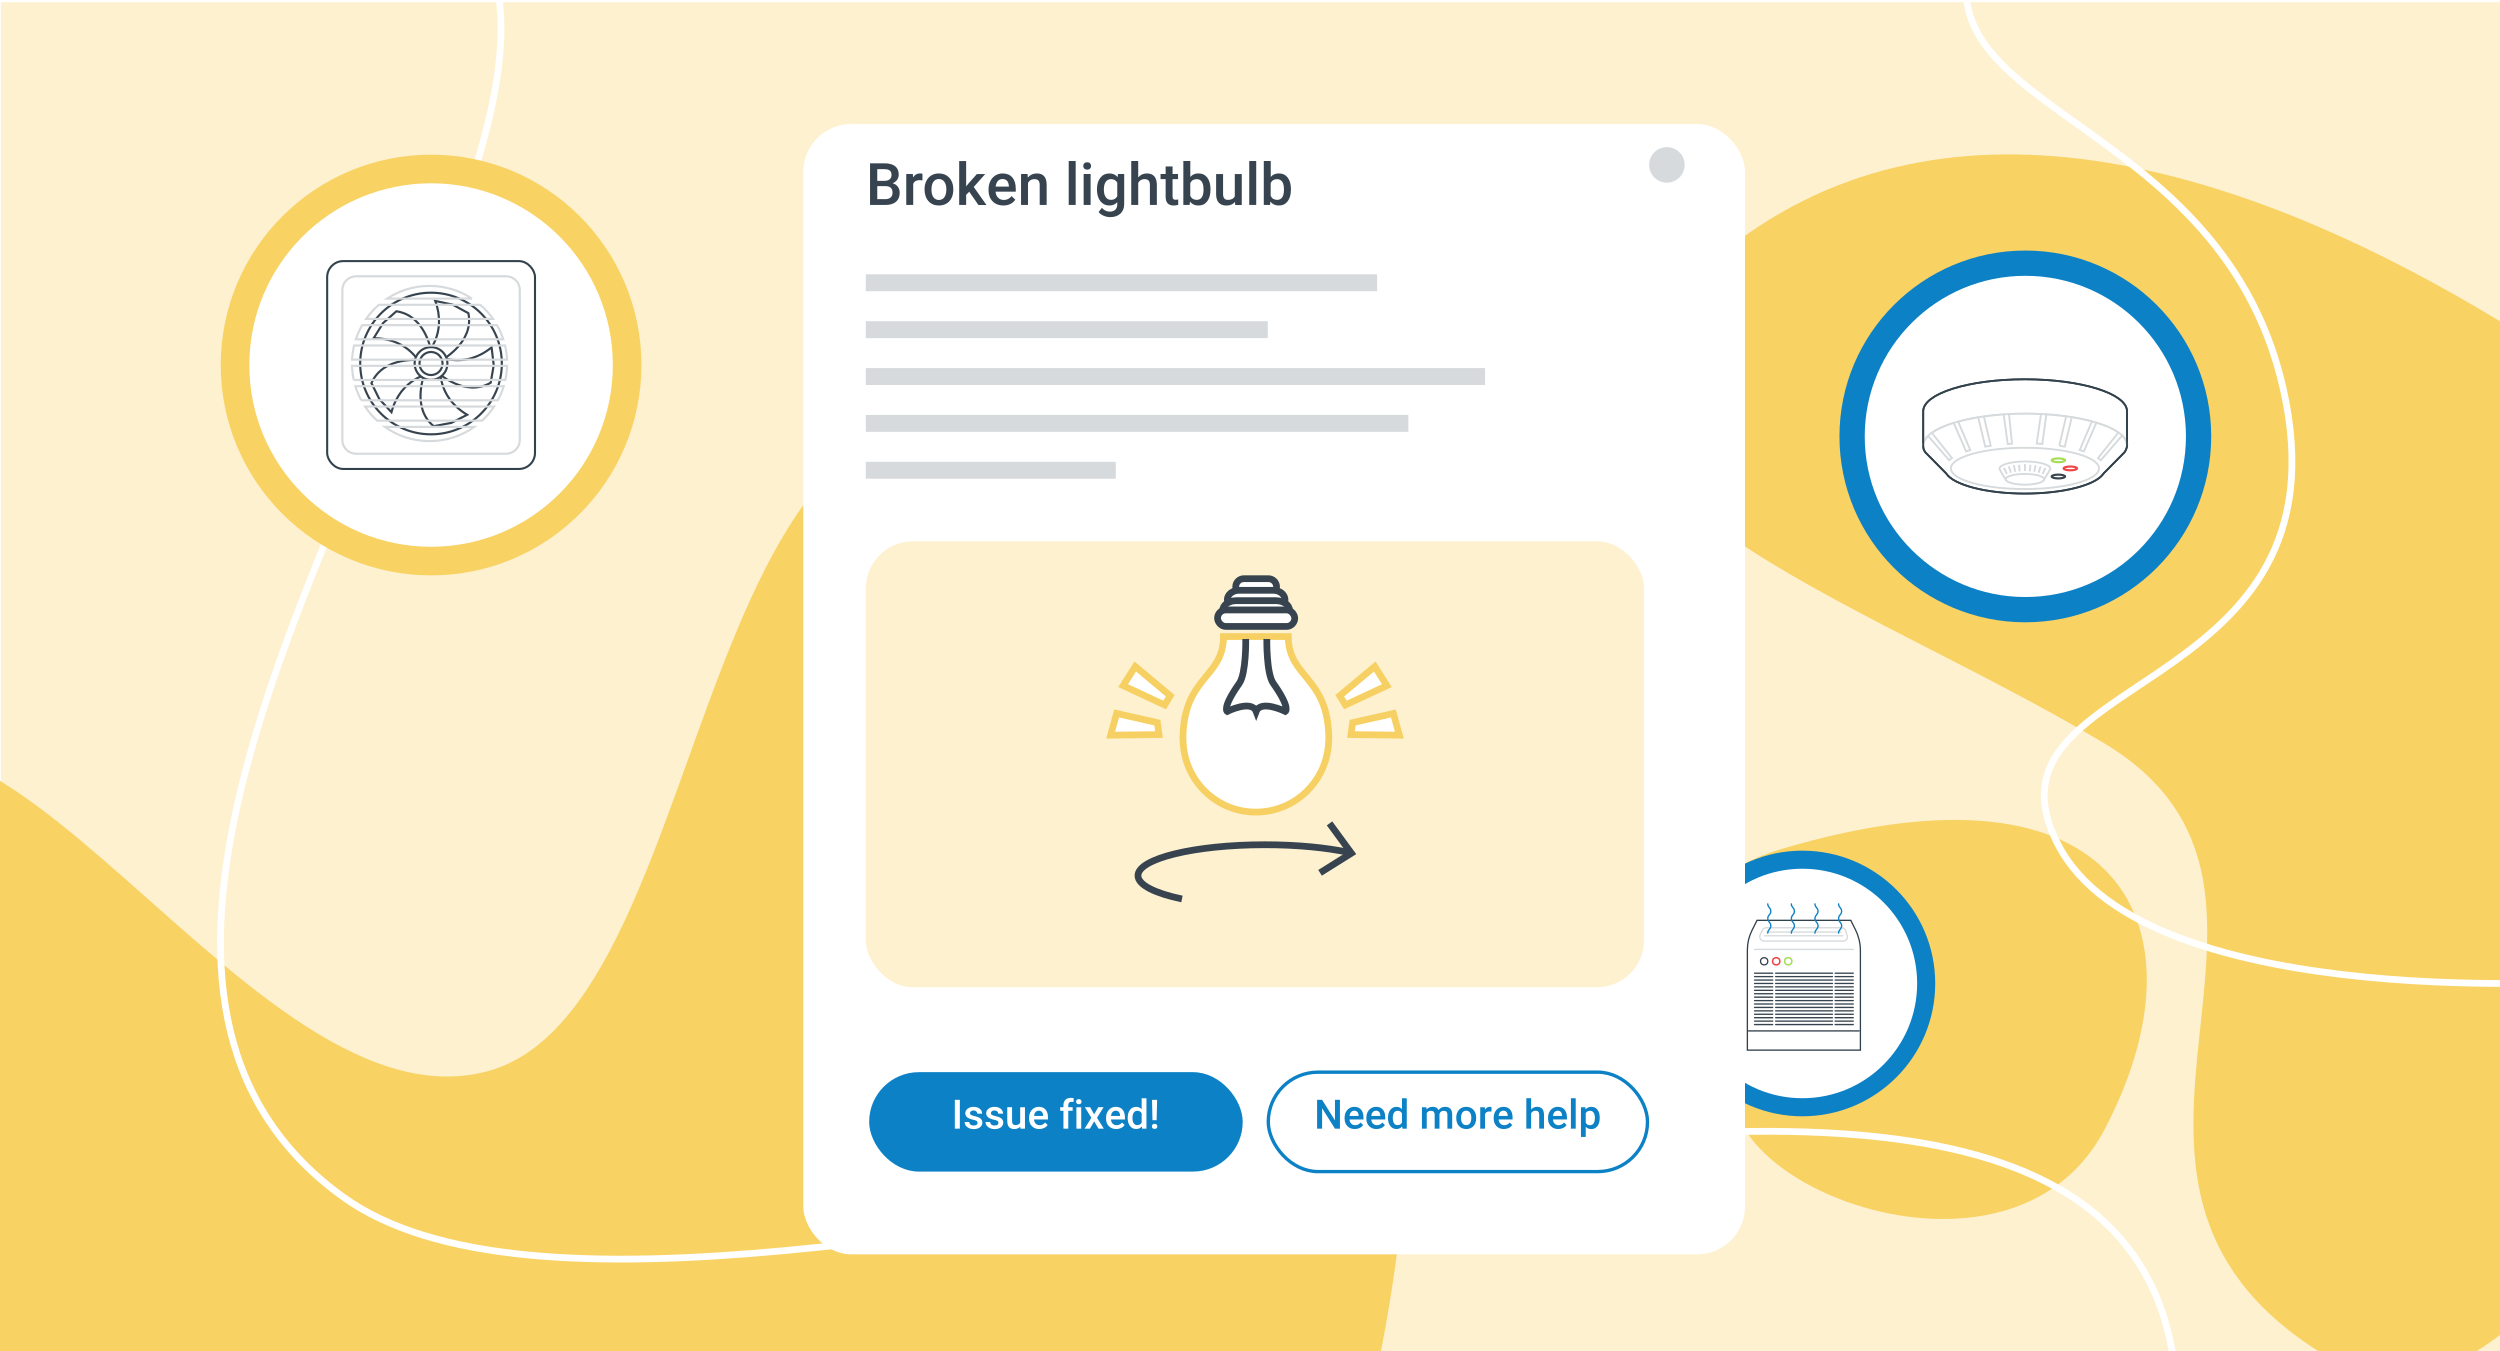 <?xml version="1.0" encoding="UTF-8"?>
<svg xmlns="http://www.w3.org/2000/svg" xmlns:xlink="http://www.w3.org/1999/xlink" viewBox="0 0 740 400">
  <defs>
    <style>
      .cls-1, .cls-2, .cls-3, .cls-4, .cls-5, .cls-6, .cls-7, .cls-8, .cls-9, .cls-10, .cls-11, .cls-12, .cls-13, .cls-14, .cls-15, .cls-16, .cls-17, .cls-18, .cls-19, .cls-20, .cls-21, .cls-22, .cls-23, .cls-24, .cls-25, .cls-26, .cls-27, .cls-28, .cls-29, .cls-30 {
        stroke-miterlimit: 10;
      }

      .cls-1, .cls-3, .cls-4, .cls-5, .cls-9, .cls-10, .cls-12, .cls-13, .cls-14, .cls-15, .cls-16, .cls-17, .cls-19, .cls-20, .cls-21, .cls-22, .cls-23 {
        fill: none;
      }

      .cls-1, .cls-4, .cls-24, .cls-27, .cls-30 {
        stroke: #32424d;
      }

      .cls-1, .cls-24 {
        stroke-width: .39px;
      }

      .cls-2 {
        filter: url(#drop-shadow-5);
      }

      .cls-2, .cls-5, .cls-8, .cls-28 {
        stroke: #0c81c6;
      }

      .cls-2, .cls-6, .cls-7, .cls-8, .cls-11, .cls-18, .cls-24, .cls-25, .cls-26, .cls-27, .cls-31, .cls-32, .cls-28, .cls-29, .cls-30 {
        fill: #fff;
      }

      .cls-3, .cls-9, .cls-11, .cls-17, .cls-19, .cls-25, .cls-26 {
        stroke: #d6dadc;
      }

      .cls-3, .cls-26 {
        stroke-width: .56px;
      }

      .cls-4, .cls-27 {
        stroke-width: .54px;
      }

      .cls-5 {
        stroke-width: .41px;
      }

      .cls-5, .cls-19, .cls-20 {
        stroke-linecap: round;
      }

      .cls-6 {
        stroke: #f7d064;
      }

      .cls-6, .cls-7, .cls-22, .cls-23 {
        stroke-width: 2px;
      }

      .cls-7, .cls-10, .cls-13, .cls-20, .cls-21, .cls-22, .cls-29 {
        stroke: #37444f;
      }

      .cls-8 {
        stroke-width: 5.35px;
      }

      .cls-9, .cls-10, .cls-29 {
        stroke-width: .64px;
      }

      .cls-11, .cls-19, .cls-20, .cls-21 {
        stroke-width: .4px;
      }

      .cls-12, .cls-13, .cls-14 {
        stroke-width: .64px;
      }

      .cls-12, .cls-15 {
        stroke: #ef4545;
      }

      .cls-14, .cls-16 {
        stroke: #a5dd54;
      }

      .cls-15, .cls-16 {
        stroke-width: .46px;
      }

      .cls-17 {
        stroke-width: 5px;
      }

      .cls-18 {
        stroke: #f9d264;
        stroke-width: 8.47px;
      }

      .cls-23 {
        stroke: #fff;
      }

      .cls-25 {
        stroke-width: .56px;
      }

      .cls-31 {
        filter: url(#drop-shadow-3);
      }

      .cls-31, .cls-33, .cls-34, .cls-35, .cls-36, .cls-37, .cls-38, .cls-32 {
        stroke-width: 0px;
      }

      .cls-33 {
        filter: url(#drop-shadow-4);
      }

      .cls-33, .cls-35 {
        fill: #0c81c6;
      }

      .cls-34 {
        fill: #f9d264;
      }

      .cls-36 {
        fill: #37444f;
      }

      .cls-37 {
        fill: #d6dadc;
      }

      .cls-38 {
        fill: #fdf1d0;
      }

      .cls-28 {
        stroke-width: 7.48px;
      }

      .cls-30 {
        stroke-width: .62px;
      }
    </style>
    <filter id="drop-shadow-3" filterUnits="userSpaceOnUse">
      <feOffset dx="7.15" dy="7.15"/>
      <feGaussianBlur result="blur" stdDeviation="0"/>
      <feFlood flood-color="#000" flood-opacity=".1"/>
      <feComposite in2="blur" operator="in"/>
      <feComposite in="SourceGraphic"/>
    </filter>
    <filter id="drop-shadow-4" filterUnits="userSpaceOnUse">
      <feOffset dx="1" dy="2"/>
      <feGaussianBlur result="blur-2" stdDeviation="0"/>
      <feFlood flood-color="#000" flood-opacity=".1"/>
      <feComposite in2="blur-2" operator="in"/>
      <feComposite in="SourceGraphic"/>
    </filter>
    <filter id="drop-shadow-5" filterUnits="userSpaceOnUse">
      <feOffset dx="1" dy="2"/>
      <feGaussianBlur result="blur-3" stdDeviation="0"/>
      <feFlood flood-color="#000" flood-opacity=".1"/>
      <feComposite in2="blur-3" operator="in"/>
      <feComposite in="SourceGraphic"/>
    </filter>
  </defs>
  <g id="BG">
    <g>
      <rect class="cls-38" x=".25" y=".65" width="740" height="400"/>
      <path class="cls-34" d="m-65.63,248.89c52.23-95.91,134.42,88.09,209.73,68.25,75.31-19.84,56.57-268.79,193.68-171.53,137.11,97.26,54.4,315.53,54.4,315.53H77.7l-143.33-39.72v-172.53Z"/>
      <path class="cls-34" d="m495.29,88.3c-52.86,55.7,54.35,87.79,127.48,131.67,73.13,43.88-19.5,128.57,64.6,180.69,84.1,52.12,162.11-221.09,162.11-221.09,0,0-226.94-225.37-354.19-91.26Z"/>
      <path class="cls-34" d="m527.33,251.3c-49.52,14.73,17.29,41.13-2.12,54.14-49.01,32.83,66.16,88.76,97.66,29.03,31.51-59.72,5.31-113.17-95.54-83.17Z"/>
      <path class="cls-23" d="m-23.74-22.03c391.92-99.18-30.59,263.49,125.15,376.22,107.59,77.87,550.12-127.7,542.93,68.22"/>
      <path class="cls-23" d="m587.71-22.03c-30.82,56.3,72.2,52.33,88.97,141.17,16.77,88.84-93.87,79.82-67.51,130.85,26.35,51.03,162.15,40.15,162.15,40.15"/>
    </g>
  </g>
  <g id="Layer_1" data-name="Layer 1">
    <g>
      <circle class="cls-8" cx="533.51" cy="291.11" r="36.64"/>
      <g>
        <path class="cls-24" d="m549.23,275.24l-1.41-2.82h-27.74l-1.5,2.99c-.89,1.78-1.36,3.75-1.36,5.75v29.68h33.46v-29.51c-.01-2.11-.51-4.2-1.45-6.09Z"/>
        <path class="cls-11" d="m545.59,278.56h-23.38c-.99,0-1.63-1.05-1.18-1.93l.73-1.44c.18-.35.54-.57.94-.57h22.53c.45,0,.84.28.99.7l.55,1.57c.28.81-.32,1.66-1.18,1.66Z"/>
        <line class="cls-19" x1="522.99" y1="275.89" x2="544.92" y2="275.89"/>
        <line class="cls-19" x1="522.4" y1="277" x2="545.47" y2="277"/>
        <circle class="cls-1" cx="522.19" cy="284.54" r="1.07"/>
        <circle class="cls-15" cx="525.76" cy="284.54" r="1.07"/>
        <circle class="cls-16" cx="529.32" cy="284.54" r="1.07"/>
        <g>
          <line class="cls-20" x1="519.35" y1="288.07" x2="524.71" y2="288.07"/>
          <line class="cls-20" x1="543.2" y1="288.07" x2="548.56" y2="288.07"/>
          <line class="cls-20" x1="525.6" y1="288.07" x2="542.4" y2="288.07"/>
        </g>
        <g>
          <line class="cls-20" x1="519.35" y1="289.08" x2="524.71" y2="289.08"/>
          <line class="cls-20" x1="543.2" y1="289.08" x2="548.56" y2="289.08"/>
          <line class="cls-20" x1="525.6" y1="289.08" x2="542.4" y2="289.08"/>
        </g>
        <g>
          <line class="cls-20" x1="519.35" y1="290.1" x2="524.71" y2="290.1"/>
          <line class="cls-20" x1="543.2" y1="290.1" x2="548.56" y2="290.1"/>
          <line class="cls-20" x1="525.6" y1="290.1" x2="542.4" y2="290.1"/>
        </g>
        <g>
          <line class="cls-20" x1="519.35" y1="291.11" x2="524.71" y2="291.11"/>
          <line class="cls-20" x1="543.2" y1="291.11" x2="548.56" y2="291.11"/>
          <line class="cls-20" x1="525.6" y1="291.11" x2="542.4" y2="291.11"/>
        </g>
        <g>
          <line class="cls-20" x1="519.35" y1="292.12" x2="524.71" y2="292.12"/>
          <line class="cls-20" x1="543.2" y1="292.12" x2="548.56" y2="292.12"/>
          <line class="cls-20" x1="525.6" y1="292.12" x2="542.4" y2="292.12"/>
        </g>
        <g>
          <line class="cls-20" x1="519.35" y1="293.14" x2="524.71" y2="293.14"/>
          <line class="cls-20" x1="543.2" y1="293.14" x2="548.56" y2="293.14"/>
          <line class="cls-20" x1="525.6" y1="293.14" x2="542.4" y2="293.14"/>
        </g>
        <g>
          <line class="cls-20" x1="519.35" y1="294.15" x2="524.71" y2="294.15"/>
          <line class="cls-20" x1="543.2" y1="294.15" x2="548.56" y2="294.15"/>
          <line class="cls-20" x1="525.6" y1="294.15" x2="542.4" y2="294.15"/>
        </g>
        <g>
          <line class="cls-20" x1="519.35" y1="295.16" x2="524.71" y2="295.16"/>
          <line class="cls-20" x1="543.2" y1="295.16" x2="548.56" y2="295.16"/>
          <line class="cls-20" x1="525.6" y1="295.16" x2="542.4" y2="295.16"/>
        </g>
        <g>
          <line class="cls-20" x1="519.35" y1="296.18" x2="524.71" y2="296.18"/>
          <line class="cls-20" x1="543.2" y1="296.18" x2="548.56" y2="296.18"/>
          <line class="cls-20" x1="525.6" y1="296.18" x2="542.4" y2="296.18"/>
        </g>
        <g>
          <line class="cls-20" x1="519.35" y1="297.19" x2="524.71" y2="297.19"/>
          <line class="cls-20" x1="543.2" y1="297.19" x2="548.56" y2="297.19"/>
          <line class="cls-20" x1="525.6" y1="297.19" x2="542.4" y2="297.19"/>
        </g>
        <g>
          <line class="cls-20" x1="519.35" y1="298.2" x2="524.71" y2="298.2"/>
          <line class="cls-20" x1="543.2" y1="298.2" x2="548.56" y2="298.2"/>
          <line class="cls-20" x1="525.6" y1="298.2" x2="542.4" y2="298.2"/>
        </g>
        <g>
          <line class="cls-20" x1="519.35" y1="299.21" x2="524.71" y2="299.21"/>
          <line class="cls-20" x1="543.2" y1="299.21" x2="548.56" y2="299.21"/>
          <line class="cls-20" x1="525.6" y1="299.21" x2="542.4" y2="299.21"/>
        </g>
        <g>
          <line class="cls-20" x1="519.35" y1="300.23" x2="524.71" y2="300.23"/>
          <line class="cls-20" x1="543.2" y1="300.23" x2="548.56" y2="300.23"/>
          <line class="cls-20" x1="525.6" y1="300.23" x2="542.4" y2="300.23"/>
        </g>
        <g>
          <line class="cls-20" x1="519.35" y1="301.24" x2="524.71" y2="301.24"/>
          <line class="cls-20" x1="543.2" y1="301.24" x2="548.56" y2="301.24"/>
          <line class="cls-20" x1="525.6" y1="301.24" x2="542.4" y2="301.24"/>
        </g>
        <g>
          <line class="cls-20" x1="519.35" y1="302.25" x2="524.71" y2="302.25"/>
          <line class="cls-20" x1="543.2" y1="302.25" x2="548.56" y2="302.25"/>
          <line class="cls-20" x1="525.6" y1="302.25" x2="542.4" y2="302.25"/>
        </g>
        <g>
          <line class="cls-20" x1="519.35" y1="303.27" x2="524.71" y2="303.27"/>
          <line class="cls-20" x1="543.2" y1="303.27" x2="548.56" y2="303.27"/>
          <line class="cls-20" x1="525.6" y1="303.27" x2="542.4" y2="303.27"/>
        </g>
        <line class="cls-21" x1="517.43" y1="305.15" x2="550.47" y2="305.15"/>
        <line class="cls-19" x1="519.35" y1="281.02" x2="548.56" y2="281.02"/>
        <path class="cls-5" d="m544.22,267.56c0,1.08.9,1.08.9,2.16s-.9,1.08-.9,2.16.9,1.08.9,2.16-.9,1.08-.9,2.16"/>
        <path class="cls-5" d="m537.23,267.56c0,1.08.9,1.08.9,2.16s-.9,1.08-.9,2.16.9,1.08.9,2.16-.9,1.08-.9,2.16"/>
        <path class="cls-5" d="m530.24,267.56c0,1.08.9,1.08.9,2.16s-.9,1.08-.9,2.16.9,1.08.9,2.16-.9,1.08-.9,2.16"/>
        <path class="cls-5" d="m523.26,267.56c0,1.08.9,1.08.9,2.16s-.9,1.08-.9,2.16.9,1.08.9,2.16-.9,1.08-.9,2.16"/>
      </g>
    </g>
    <g>
      <g>
        <rect class="cls-31" x="230.63" y="29.56" width="278.74" height="334.57" rx="14.16" ry="14.16"/>
        <circle class="cls-37" cx="493.4" cy="48.81" r="5.26"/>
        <g>
          <path class="cls-36" d="m257.53,60.66v-12.32h4.22c1.39,0,2.45.28,3.18.84.73.56,1.09,1.39,1.09,2.5,0,.56-.15,1.07-.46,1.52-.3.45-.75.8-1.34,1.05.67.18,1.18.52,1.54,1.02.36.5.55,1.1.55,1.8,0,1.16-.37,2.04-1.11,2.67s-1.8.93-3.19.93h-4.49Zm2.14-7.13h2.1c.67,0,1.19-.15,1.56-.45.38-.3.56-.73.56-1.28,0-.61-.17-1.05-.52-1.32-.35-.27-.89-.41-1.62-.41h-2.08v3.46Zm0,1.57v3.85h2.38c.67,0,1.2-.17,1.57-.5.38-.33.57-.8.57-1.39,0-1.28-.65-1.94-1.96-1.96h-2.56Z"/>
          <path class="cls-36" d="m273.05,53.39c-.27-.04-.55-.07-.84-.07-.94,0-1.58.36-1.9,1.08v6.26h-2.06v-9.16h1.96l.05,1.02c.5-.79,1.18-1.19,2.06-1.19.29,0,.54.04.73.12v1.93Z"/>
          <path class="cls-36" d="m273.66,56c0-.9.18-1.71.53-2.42.36-.72.85-1.27,1.5-1.66.64-.39,1.38-.58,2.22-.58,1.24,0,2.24.4,3.01,1.19.77.8,1.19,1.85,1.25,3.17v.48c0,.9-.17,1.71-.51,2.42-.35.71-.84,1.26-1.49,1.65-.65.39-1.39.58-2.24.58-1.29,0-2.33-.43-3.1-1.29-.78-.86-1.16-2.01-1.16-3.44v-.1Zm2.06.18c0,.94.19,1.68.58,2.21.39.53.93.8,1.62.8s1.23-.27,1.62-.81c.39-.54.58-1.33.58-2.38,0-.92-.2-1.66-.6-2.2-.4-.54-.94-.81-1.62-.81s-1.2.27-1.6.8-.59,1.33-.59,2.39Z"/>
          <path class="cls-36" d="m286.89,56.74l-.91.94v2.99h-2.06v-13h2.06v7.5l.64-.8,2.53-2.85h2.47l-3.4,3.82,3.77,5.34h-2.38l-2.72-3.93Z"/>
          <path class="cls-36" d="m296.99,60.83c-1.3,0-2.36-.41-3.17-1.23-.81-.82-1.21-1.91-1.21-3.28v-.25c0-.91.18-1.73.53-2.45.35-.72.85-1.28,1.49-1.68.64-.4,1.35-.6,2.13-.6,1.25,0,2.21.4,2.89,1.19.68.8,1.02,1.92,1.02,3.38v.83h-5.98c.06.76.31,1.35.76,1.79.44.44,1,.66,1.67.66.94,0,1.71-.38,2.3-1.14l1.11,1.06c-.37.55-.86.97-1.47,1.27-.61.3-1.3.45-2.06.45Zm-.25-7.84c-.56,0-1.02.2-1.37.59-.35.39-.57.94-.66,1.65h3.92v-.15c-.05-.69-.23-1.21-.55-1.56-.32-.35-.77-.53-1.34-.53Z"/>
          <path class="cls-36" d="m304.17,51.51l.06,1.06c.68-.82,1.56-1.23,2.67-1.23,1.91,0,2.88,1.09,2.91,3.27v6.05h-2.06v-5.93c0-.58-.13-1.01-.38-1.29s-.66-.42-1.23-.42c-.83,0-1.45.38-1.85,1.12v6.52h-2.06v-9.16h1.94Z"/>
          <path class="cls-36" d="m318.4,60.66h-2.06v-13h2.06v13Z"/>
          <path class="cls-36" d="m320.64,49.13c0-.32.1-.58.3-.79.2-.21.49-.31.86-.31s.66.1.86.31c.2.21.3.47.3.79s-.1.57-.3.77-.49.31-.86.31-.66-.1-.86-.31-.3-.46-.3-.77Zm2.18,11.53h-2.06v-9.16h2.06v9.16Z"/>
          <path class="cls-36" d="m324.7,56.02c0-1.42.33-2.56,1-3.41.67-.85,1.56-1.27,2.66-1.27,1.04,0,1.86.36,2.46,1.09l.09-.92h1.85v8.88c0,1.2-.37,2.15-1.12,2.84-.75.69-1.76,1.04-3.02,1.04-.67,0-1.33-.14-1.97-.42-.64-.28-1.13-.64-1.46-1.1l.97-1.24c.63.75,1.41,1.13,2.34,1.13.68,0,1.22-.19,1.62-.55.39-.37.59-.91.59-1.63v-.62c-.59.66-1.38.99-2.37.99-1.07,0-1.95-.43-2.63-1.28s-1.02-2.03-1.02-3.54Zm2.05.18c0,.92.19,1.64.56,2.17s.9.79,1.56.79c.83,0,1.44-.36,1.84-1.07v-4.03c-.39-.69-1-1.04-1.83-1.04-.68,0-1.2.27-1.58.8s-.56,1.33-.56,2.37Z"/>
          <path class="cls-36" d="m336.91,52.51c.67-.78,1.52-1.17,2.55-1.17,1.95,0,2.94,1.11,2.97,3.34v5.98h-2.06v-5.91c0-.63-.14-1.08-.41-1.34-.27-.26-.68-.39-1.21-.39-.82,0-1.44.37-1.84,1.1v6.54h-2.06v-13h2.06v4.84Z"/>
          <path class="cls-36" d="m347.08,49.28v2.23h1.62v1.52h-1.62v5.11c0,.35.07.6.21.76.14.16.38.23.74.23.24,0,.48-.03.72-.08v1.59c-.47.13-.92.19-1.35.19-1.58,0-2.37-.87-2.37-2.61v-5.19h-1.51v-1.52h1.51v-2.23h2.06Z"/>
          <path class="cls-36" d="m358.3,56.18c0,1.42-.32,2.55-.95,3.39-.63.84-1.51,1.26-2.62,1.26s-1.91-.39-2.5-1.16l-.1.99h-1.86v-13h2.06v4.72c.59-.7,1.39-1.05,2.39-1.05,1.12,0,1.99.41,2.63,1.24.64.83.96,1.99.96,3.48v.12Zm-2.06-.18c0-.99-.18-1.74-.52-2.23-.35-.5-.86-.74-1.52-.74-.89,0-1.52.39-1.88,1.17v3.77c.37.79,1,1.19,1.9,1.19.64,0,1.14-.24,1.49-.72.35-.48.53-1.2.54-2.17v-.26Z"/>
          <path class="cls-36" d="m365.57,59.77c-.6.71-1.46,1.07-2.57,1.07-.99,0-1.74-.29-2.26-.87-.51-.58-.77-1.42-.77-2.52v-5.93h2.06v5.91c0,1.16.48,1.74,1.45,1.74s1.67-.36,2.02-1.08v-6.57h2.06v9.16h-1.94l-.05-.9Z"/>
          <path class="cls-36" d="m371.84,60.66h-2.06v-13h2.06v13Z"/>
          <path class="cls-36" d="m382.11,56.18c0,1.42-.32,2.55-.95,3.39-.63.84-1.51,1.26-2.62,1.26s-1.91-.39-2.5-1.16l-.1.99h-1.86v-13h2.06v4.72c.59-.7,1.39-1.05,2.39-1.05,1.12,0,1.99.41,2.63,1.24s.96,1.99.96,3.48v.12Zm-2.06-.18c0-.99-.18-1.74-.53-2.23-.35-.5-.86-.74-1.52-.74-.89,0-1.52.39-1.88,1.17v3.77c.37.79,1,1.19,1.9,1.19.64,0,1.14-.24,1.49-.72s.53-1.2.54-2.17v-.26Z"/>
        </g>
        <rect class="cls-38" x="256.27" y="160.22" width="230.39" height="132.01" rx="13.98" ry="13.98"/>
        <g>
          <line class="cls-17" x1="256.27" y1="83.7" x2="407.63" y2="83.7"/>
          <line class="cls-17" x1="256.27" y1="97.58" x2="375.26" y2="97.58"/>
          <line class="cls-17" x1="256.27" y1="111.45" x2="439.58" y2="111.45"/>
          <line class="cls-17" x1="256.27" y1="125.32" x2="416.88" y2="125.32"/>
          <line class="cls-17" x1="256.27" y1="139.2" x2="330.27" y2="139.2"/>
        </g>
      </g>
      <g>
        <rect class="cls-33" x="256.27" y="315.36" width="110.57" height="29.43" rx="14.71" ry="14.71"/>
        <g>
          <path class="cls-32" d="m284.11,334.08h-1.48v-8.53h1.48v8.53Z"/>
          <path class="cls-32" d="m289.35,332.36c0-.25-.1-.45-.31-.58s-.56-.25-1.04-.35-.89-.23-1.21-.39c-.71-.34-1.07-.84-1.07-1.49,0-.55.23-1,.69-1.37s1.05-.55,1.76-.55c.76,0,1.37.19,1.84.56s.7.86.7,1.46h-1.42c0-.27-.1-.5-.3-.68s-.47-.27-.81-.27c-.31,0-.57.07-.76.22s-.3.34-.3.58c0,.22.09.39.28.51s.55.24,1.11.37,1,.27,1.32.44.55.37.71.61.23.53.23.87c0,.57-.24,1.03-.71,1.39s-1.09.53-1.86.53c-.52,0-.98-.09-1.39-.28s-.72-.45-.95-.77-.34-.68-.34-1.06h1.38c.02.34.15.59.38.78s.54.27.93.27.66-.07.86-.21.29-.33.29-.56Z"/>
          <path class="cls-32" d="m295.54,332.36c0-.25-.1-.45-.31-.58s-.56-.25-1.04-.35-.89-.23-1.21-.39c-.71-.34-1.07-.84-1.07-1.49,0-.55.23-1,.69-1.37s1.05-.55,1.76-.55c.76,0,1.37.19,1.84.56s.7.86.7,1.46h-1.42c0-.27-.1-.5-.3-.68s-.47-.27-.81-.27c-.31,0-.57.07-.76.22s-.3.34-.3.58c0,.22.09.39.28.51s.55.24,1.11.37,1,.27,1.32.44.55.37.71.61.23.53.23.87c0,.57-.24,1.03-.71,1.39s-1.09.53-1.86.53c-.52,0-.98-.09-1.39-.28s-.72-.45-.95-.77-.34-.68-.34-1.06h1.38c.02.34.15.59.38.78s.54.27.93.27.66-.07.86-.21.29-.33.29-.56Z"/>
          <path class="cls-32" d="m302.02,333.46c-.42.49-1.01.74-1.78.74-.69,0-1.21-.2-1.56-.6s-.53-.98-.53-1.75v-4.11h1.42v4.09c0,.8.33,1.21,1,1.21s1.16-.25,1.4-.74v-4.55h1.42v6.34h-1.34l-.04-.62Z"/>
          <path class="cls-32" d="m307.64,334.2c-.9,0-1.63-.28-2.19-.85s-.84-1.33-.84-2.27v-.18c0-.63.12-1.2.37-1.7s.59-.89,1.03-1.16.93-.42,1.48-.42c.86,0,1.53.28,2,.83s.71,1.33.71,2.34v.57h-4.14c.04.52.22.94.52,1.24s.69.46,1.16.46c.65,0,1.18-.26,1.59-.79l.77.73c-.25.38-.59.67-1.02.88s-.9.31-1.43.31Zm-.17-5.43c-.39,0-.71.14-.95.41s-.39.65-.46,1.14h2.71v-.11c-.03-.48-.16-.84-.38-1.08s-.53-.37-.93-.37Z"/>
          <path class="cls-32" d="m314.78,334.08v-5.29h-.97v-1.05h.97v-.58c0-.7.2-1.25.59-1.63s.94-.57,1.64-.57c.25,0,.52.04.8.11l-.04,1.11c-.16-.03-.34-.05-.54-.05-.68,0-1.02.35-1.02,1.05v.56h1.29v1.05h-1.29v5.29h-1.42Z"/>
          <path class="cls-32" d="m318.53,326.1c0-.22.07-.4.21-.54s.34-.22.59-.22.46.07.6.22.21.33.21.54-.07.39-.21.54-.34.21-.6.21-.46-.07-.59-.21-.21-.32-.21-.54Zm1.51,7.99h-1.42v-6.34h1.42v6.34Z"/>
          <path class="cls-32" d="m323.87,329.83l1.21-2.09h1.58l-1.94,3.12,2,3.22h-1.57l-1.27-2.17-1.26,2.17h-1.58l2-3.22-1.93-3.12h1.57l1.18,2.09Z"/>
          <path class="cls-32" d="m330.42,334.2c-.9,0-1.63-.28-2.19-.85s-.84-1.33-.84-2.27v-.18c0-.63.12-1.2.37-1.7s.59-.89,1.03-1.16.93-.42,1.48-.42c.86,0,1.53.28,2,.83s.71,1.33.71,2.34v.57h-4.14c.04.52.22.94.52,1.24s.69.46,1.16.46c.65,0,1.18-.26,1.59-.79l.77.73c-.25.38-.59.67-1.02.88s-.9.31-1.43.31Zm-.17-5.43c-.39,0-.71.14-.95.41s-.39.65-.46,1.14h2.71v-.11c-.03-.48-.16-.84-.38-1.08s-.53-.37-.93-.37Z"/>
          <path class="cls-32" d="m333.8,330.87c0-.98.23-1.76.68-2.35s1.06-.89,1.82-.89c.67,0,1.21.23,1.63.7v-3.25h1.42v9h-1.29l-.07-.66c-.43.52-.99.77-1.71.77s-1.34-.3-1.8-.9-.69-1.41-.69-2.44Zm1.42.12c0,.64.12,1.15.37,1.51s.6.54,1.06.54c.58,0,1.01-.26,1.28-.78v-2.71c-.26-.51-.68-.76-1.27-.76-.46,0-.82.18-1.07.55s-.38.92-.38,1.65Z"/>
          <path class="cls-32" d="m340.95,333.41c0-.22.07-.41.22-.55.14-.15.34-.22.59-.22s.45.07.59.22c.14.15.22.33.22.55s-.07.39-.21.54c-.14.14-.34.22-.6.22s-.46-.07-.6-.22c-.14-.14-.21-.32-.21-.54Zm1.4-1.84h-1.22l-.13-6.02h1.5l-.14,6.02Z"/>
        </g>
      </g>
      <g>
        <rect class="cls-2" x="374.41" y="315.36" width="112.25" height="29.43" rx="14.71" ry="14.71"/>
        <g>
          <path class="cls-35" d="m396.62,334.08h-1.48l-3.8-6.05v6.05h-1.48v-8.53h1.48l3.81,6.08v-6.08h1.47v8.53Z"/>
          <path class="cls-35" d="m401.03,334.2c-.9,0-1.63-.28-2.19-.85s-.84-1.33-.84-2.27v-.18c0-.63.12-1.2.37-1.7s.59-.89,1.03-1.16.93-.42,1.48-.42c.86,0,1.53.28,2,.83s.71,1.33.71,2.34v.57h-4.14c.04.52.22.94.52,1.24s.69.46,1.16.46c.65,0,1.18-.26,1.59-.79l.77.73c-.25.38-.59.67-1.02.88s-.9.31-1.43.31Zm-.17-5.43c-.39,0-.71.14-.95.41s-.39.65-.46,1.14h2.71v-.11c-.03-.48-.16-.84-.38-1.08s-.53-.37-.93-.37Z"/>
          <path class="cls-35" d="m407.47,334.2c-.9,0-1.63-.28-2.19-.85s-.84-1.33-.84-2.27v-.18c0-.63.12-1.2.37-1.7s.59-.89,1.03-1.16.93-.42,1.48-.42c.86,0,1.53.28,2,.83s.71,1.33.71,2.34v.57h-4.14c.04.52.22.94.52,1.24s.69.46,1.16.46c.65,0,1.18-.26,1.59-.79l.77.73c-.25.38-.59.67-1.02.88s-.9.31-1.43.31Zm-.17-5.43c-.39,0-.71.14-.95.41s-.39.65-.46,1.14h2.71v-.11c-.03-.48-.16-.84-.38-1.08s-.53-.37-.93-.37Z"/>
          <path class="cls-35" d="m410.85,330.87c0-.98.23-1.76.68-2.35s1.06-.89,1.82-.89c.67,0,1.21.23,1.63.7v-3.25h1.42v9h-1.29l-.07-.66c-.43.52-.99.77-1.71.77s-1.34-.3-1.8-.9-.69-1.41-.69-2.44Zm1.42.12c0,.64.12,1.15.37,1.51s.6.54,1.06.54c.58,0,1.01-.26,1.28-.78v-2.71c-.26-.51-.68-.76-1.27-.76-.46,0-.82.18-1.07.55s-.38.92-.38,1.65Z"/>
          <path class="cls-35" d="m422.21,327.74l.04.66c.45-.52,1.05-.78,1.83-.78.85,0,1.43.32,1.74.97.46-.65,1.11-.97,1.95-.97.7,0,1.22.19,1.56.58s.52.96.52,1.71v4.17h-1.42v-4.12c0-.4-.09-.7-.26-.88s-.47-.28-.87-.28c-.32,0-.59.09-.79.26s-.35.4-.43.68v4.35s-1.42,0-1.42,0v-4.17c-.02-.75-.4-1.12-1.14-1.12-.57,0-.97.23-1.21.7v4.59h-1.42v-6.34h1.34Z"/>
          <path class="cls-35" d="m431.05,330.85c0-.62.12-1.18.37-1.68s.59-.88,1.04-1.15.96-.4,1.54-.4c.86,0,1.55.28,2.08.83s.82,1.28.86,2.19v.33c0,.62-.11,1.18-.35,1.68s-.58.87-1.03,1.14-.96.4-1.55.4c-.89,0-1.61-.3-2.15-.89s-.81-1.39-.81-2.38v-.07Zm1.42.12c0,.65.13,1.16.4,1.53s.64.55,1.12.55.85-.19,1.12-.56.4-.92.4-1.65c0-.64-.14-1.15-.41-1.52s-.65-.56-1.12-.56-.83.18-1.11.55-.41.92-.41,1.66Z"/>
          <path class="cls-35" d="m441.47,329.04c-.19-.03-.38-.05-.58-.05-.65,0-1.09.25-1.32.75v4.34h-1.42v-6.34h1.36l.04.71c.34-.55.82-.83,1.43-.83.2,0,.37.03.5.08v1.34Z"/>
          <path class="cls-35" d="m445.16,334.2c-.9,0-1.63-.28-2.19-.85s-.84-1.33-.84-2.27v-.18c0-.63.12-1.2.37-1.7s.59-.89,1.03-1.16.93-.42,1.48-.42c.86,0,1.53.28,2,.83s.71,1.33.71,2.34v.57h-4.14c.04.52.22.94.52,1.24s.69.46,1.16.46c.65,0,1.18-.26,1.59-.79l.77.73c-.25.38-.59.67-1.02.88s-.9.31-1.43.31Zm-.17-5.43c-.39,0-.71.14-.95.41s-.39.65-.46,1.14h2.71v-.11c-.03-.48-.16-.84-.38-1.08s-.53-.37-.93-.37Z"/>
          <path class="cls-35" d="m453.2,328.43c.46-.54,1.05-.81,1.76-.81,1.35,0,2.04.77,2.06,2.31v4.14h-1.42v-4.09c0-.44-.09-.75-.28-.93s-.47-.27-.83-.27c-.57,0-1,.25-1.28.76v4.53h-1.42v-9h1.42v3.35Z"/>
          <path class="cls-35" d="m461.25,334.2c-.9,0-1.63-.28-2.19-.85s-.84-1.33-.84-2.27v-.18c0-.63.12-1.2.37-1.7s.59-.89,1.03-1.16.93-.42,1.48-.42c.86,0,1.53.28,2,.83s.71,1.33.71,2.34v.57h-4.14c.04.52.22.94.52,1.24s.69.46,1.16.46c.65,0,1.18-.26,1.59-.79l.77.73c-.25.38-.59.67-1.02.88s-.9.31-1.43.31Zm-.17-5.43c-.39,0-.71.14-.95.41s-.39.65-.46,1.14h2.71v-.11c-.03-.48-.16-.84-.38-1.08s-.53-.37-.93-.37Z"/>
          <path class="cls-35" d="m466.41,334.08h-1.42v-9h1.42v9Z"/>
          <path class="cls-35" d="m473.51,330.98c0,.98-.22,1.76-.67,2.35s-1.04.88-1.79.88c-.7,0-1.25-.23-1.67-.69v3.01h-1.42v-8.78h1.31l.06.64c.42-.51.99-.76,1.71-.76.77,0,1.38.29,1.82.86s.66,1.38.66,2.4v.09Zm-1.42-.12c0-.63-.13-1.13-.38-1.51s-.61-.56-1.08-.56c-.58,0-1,.24-1.25.72v2.81c.26.49.68.74,1.27.74.45,0,.81-.18,1.06-.55s.38-.92.38-1.66Z"/>
        </g>
      </g>
    </g>
    <g>
      <g>
        <path class="cls-6" d="m350.14,218.82s0,.07,0,.11c0,.2.05.31.06.49.35,11.63,9.82,20.96,21.53,20.96,11.71,0,21.19-9.33,21.54-20.96.01-.18.06-.29.06-.49,0-.04,0-.07,0-.11,0-.02,0-.03,0-.04h0c-.07-18.61-12-17.99-12-30.36h-19.18c0,12.36-11.93,11.75-12,30.35h0s0,.03,0,.05Z"/>
        <path class="cls-7" d="m365.77,173.69c0-1.33,1.09-2.4,2.44-2.4h7.21c1.35,0,2.44,1.08,2.44,2.4h0c0,1.33-1.09,2.4-2.44,2.4h-7.21c-1.35,0-2.44-1.08-2.44-2.4h0"/>
        <path class="cls-7" d="m363.28,177.55c0-1.55,1.54-2.82,3.45-2.82h10.18c1.91,0,3.45,1.26,3.45,2.82h0c0,1.55-1.54,2.82-3.45,2.82h-10.18c-1.91,0-3.45-1.26-3.45-2.82h0"/>
        <path class="cls-7" d="m361.94,180.62c0-1.55,1.79-2.82,3.99-2.82h11.77c2.2,0,3.99,1.26,3.99,2.82h0c0,1.55-1.79,2.82-3.99,2.82h-11.77c-2.2,0-3.99-1.26-3.99-2.82h0"/>
        <rect class="cls-7" x="360.39" y="180.55" width="22.85" height="4.89" rx="2.44" ry="2.44" transform="translate(743.63 365.98) rotate(-180)"/>
        <path class="cls-22" d="m368.74,189.14s.17,10.2-1.91,13.13c-5.18,7.33-3.59,8.31-3.59,8.31,0,0,7.24-3.59,8.59,0h0c1.35-3.59,8.65,0,8.65,0,0,0,1.59-.98-3.59-8.31-2.08-2.94-1.91-13.13-1.91-13.13"/>
      </g>
      <polygon class="cls-6" points="398.23 208.68 410.52 202.95 406.92 197.29 396.57 205.93 398.23 208.68"/>
      <polygon class="cls-6" points="400.39 213.9 399.89 217.43 414.21 217.61 412.44 211.18 400.39 213.9"/>
      <polygon class="cls-6" points="344.73 208.68 332.44 202.95 336.04 197.29 346.39 205.93 344.73 208.68"/>
      <polygon class="cls-6" points="342.57 213.9 343.07 217.43 328.75 217.61 330.52 211.18 342.57 213.9"/>
    </g>
    <g>
      <path class="cls-22" d="m349.86,266.1c-7.98-1.68-13.02-4.16-13.02-6.92,0-5.05,16.83-9.14,37.58-9.14,9.56,0,18.29.87,24.92,2.3"/>
      <polygon class="cls-36" points="391.27 259.2 390.2 257.51 398.56 252.27 392.73 244.32 394.35 243.13 401.45 252.82 391.27 259.2"/>
    </g>
    <g>
      <circle class="cls-18" cx="127.6" cy="108.05" r="58.03"/>
      <g>
        <rect class="cls-30" x="96.84" y="77.29" width="61.52" height="61.52" rx="4.75" ry="4.75"/>
        <g>
          <path class="cls-10" d="m130.39,106.8l-4.44-1.64s6.57-6.04,2.88-16.08l5.17,1.1,4.64,2.52c1.82,8.84-8.25,14.1-8.25,14.1Z"/>
          <path class="cls-10" d="m129.24,110.01l.12-4.73s7.83,4.28,16.15-2.45l.63,5.25-.89,5.2c-7.78,4.57-16.01-3.27-16.01-3.27Z"/>
          <path class="cls-10" d="m125.9,110l4.48-1.53s-1.3,8.83,7.9,14.3l-4.71,2.41-5.19.97c-6.98-5.72-2.48-16.15-2.48-16.15Z"/>
          <path class="cls-10" d="m124.82,106.63l2.68,3.9s-8.85,1.14-11.63,11.48l-3.59-3.88-2.33-4.73c3.61-8.27,14.87-6.76,14.87-6.76Z"/>
          <path class="cls-10" d="m127.79,104.69l-3.05,3.62s-3.44-8.23-14.15-8.18l2.79-4.49,3.95-3.5c8.93,1.3,10.46,12.56,10.46,12.56Z"/>
          <circle class="cls-29" cx="127.58" cy="107.6" r="4.85"/>
          <circle class="cls-29" cx="127.58" cy="107.6" r="3.41"/>
        </g>
        <circle class="cls-10" cx="127.58" cy="107.6" r="20.96"/>
        <path class="cls-9" d="m149.81,81.78h-44.42c-2.24,0-4.05,1.82-4.05,4.05v44.42c0,2.24,1.82,4.05,4.05,4.05h44.42c2.24,0,4.05-1.82,4.05-4.05v-44.42c0-2.24-1.82-4.05-4.05-4.05Zm-10.09,6.6h-25.13c3.61-2.37,7.92-3.75,12.56-3.75s8.95,1.38,12.56,3.75Zm6.22,6.02h-37.57c1.09-1.55,2.36-2.95,3.79-4.18h30c1.43,1.23,2.7,2.64,3.79,4.18Zm-3.26,30.11h-31.05c-1.35-1.24-2.56-2.65-3.58-4.18h38.22c-1.02,1.54-2.23,2.94-3.58,4.18Zm-35.75-6.02c-.71-1.32-1.3-2.72-1.75-4.18h43.93c-.45,1.46-1.03,2.86-1.75,4.18h-40.44Zm-2.22-6.02c-.29-1.35-.46-2.75-.51-4.18h45.89c-.04,1.43-.21,2.83-.51,4.18h-44.88Zm-.49-6.02c.07-1.43.28-2.83.6-4.18h44.67c.32,1.35.53,2.75.6,4.18h-45.87Zm1.12-6.02c.48-1.47,1.11-2.87,1.86-4.18h39.91c.75,1.32,1.38,2.72,1.86,4.18h-43.63Zm8.57,25.93h26.49c-3.74,2.65-8.31,4.21-13.25,4.21s-9.5-1.56-13.25-4.21Z"/>
      </g>
    </g>
    <g>
      <circle class="cls-28" cx="599.5" cy="129.18" r="51.28"/>
      <g>
        <path class="cls-27" d="m569.27,131.91v-10.17c0-5.23,13.41-9.47,30.1-9.47s30.23,4.24,30.23,9.47c0,1.5,0,10.03,0,10.03v.02c.05.99-.75,2.09-.75,2.09l-6.18,6.26c-2.19,3.4-11.79,5.96-23.3,5.96s-21.11-2.56-23.3-5.96l-6.18-6.26s-.26-.37-.48-.87c-.1-.41-.15-.77-.15-1.09Z"/>
        <path class="cls-25" d="m569.27,131.91c0-5.23,13.53-9.47,30.23-9.47s30.23,4.24,30.23,9.47"/>
        <path class="cls-25" d="m629.6,131.79c-.03-.64-.58-1.71-.95-2.39-.15-.17-.31-.33-.48-.49l-6.32,7.31s-.52-.43-.82-.64l6.02-7.56c-1.58-1.09-3.8-2.08-6.52-2.9l-3.7,8.48c-.4-.13-.81-.26-1.23-.39l3.61-8.47c-1.81-.49-3.82-.91-5.97-1.25l-2.07,8.71c-.54-.1-1.1-.19-1.67-.27h.04s2.05-8.68,2.05-8.68c-1.87-.25-3.83-.45-5.87-.59l-1.2,8.74c-.55-.04-1.1-.07-1.66-.1l1.27-8.73c-1.5-.07-3.04-.11-4.61-.11-1.65,0-3.28.04-4.86.12l.9,8.74c-.43.02-.86.05-1.28.08l-1.2-8.72c-2.04.14-4,.34-5.86.6l2.04,8.65c-.56.08-1.1.17-1.63.27l-2.06-8.67c-2.15.35-4.14.78-5.95,1.28l3.58,8.41c-.43.12-.84.25-1.23.39l-3.67-8.42c-2.71.84-4.92,1.84-6.46,2.95l5.93,7.45c-.31.21-.82.64-.82.64l-6.21-7.18c-.92.91-1.42,1.87-1.42,2.88"/>
        <ellipse class="cls-25" cx="599.38" cy="138.65" rx="21.92" ry="6.11"/>
        <path class="cls-26" d="m606.89,138.7c0,.34-1.82,3.18-1.82,3.18-1.25.68-2.78-1.08-5.69-1.08-2.28,0-4.31,1.53-5.69,1.08,0,0-1.82-2.65-1.82-3.18,0-1.16,3.36-2.1,7.52-2.1s7.52.94,7.52,2.1Z"/>
        <ellipse class="cls-26" cx="599.38" cy="141.87" rx="5.69" ry="1.59"/>
        <line class="cls-3" x1="593.17" y1="138.5" x2="594.03" y2="140.28"/>
        <line class="cls-3" x1="594.61" y1="138.03" x2="595.22" y2="139.92"/>
        <line class="cls-3" x1="596.12" y1="137.7" x2="596.48" y2="139.64"/>
        <line class="cls-3" x1="597.63" y1="137.58" x2="597.81" y2="139.52"/>
        <line class="cls-3" x1="605.46" y1="138.5" x2="604.61" y2="140.28"/>
        <line class="cls-3" x1="604.02" y1="138.03" x2="603.41" y2="139.92"/>
        <line class="cls-3" x1="602.51" y1="137.7" x2="602.15" y2="139.64"/>
        <line class="cls-3" x1="601" y1="137.58" x2="600.82" y2="139.52"/>
        <line class="cls-3" x1="599.38" y1="137.37" x2="599.38" y2="139.39"/>
        <ellipse class="cls-12" cx="612.82" cy="138.65" rx="1.99" ry=".56"/>
        <ellipse class="cls-14" cx="609.28" cy="136.25" rx="1.99" ry=".56"/>
        <ellipse class="cls-13" cx="609.28" cy="141.05" rx="1.99" ry=".56"/>
        <path class="cls-4" d="m569.27,131.91v-10.17c0-5.23,13.41-9.47,30.1-9.47s30.23,4.24,30.23,9.47c0,1.5,0,10.03,0,10.03v.02c.05.99-.75,2.09-.75,2.09l-6.18,6.26c-2.19,3.4-11.79,5.96-23.3,5.96s-21.11-2.56-23.3-5.96l-6.18-6.26s-.26-.37-.48-.87c-.1-.41-.15-.77-.15-1.09Z"/>
      </g>
    </g>
  </g>
</svg>